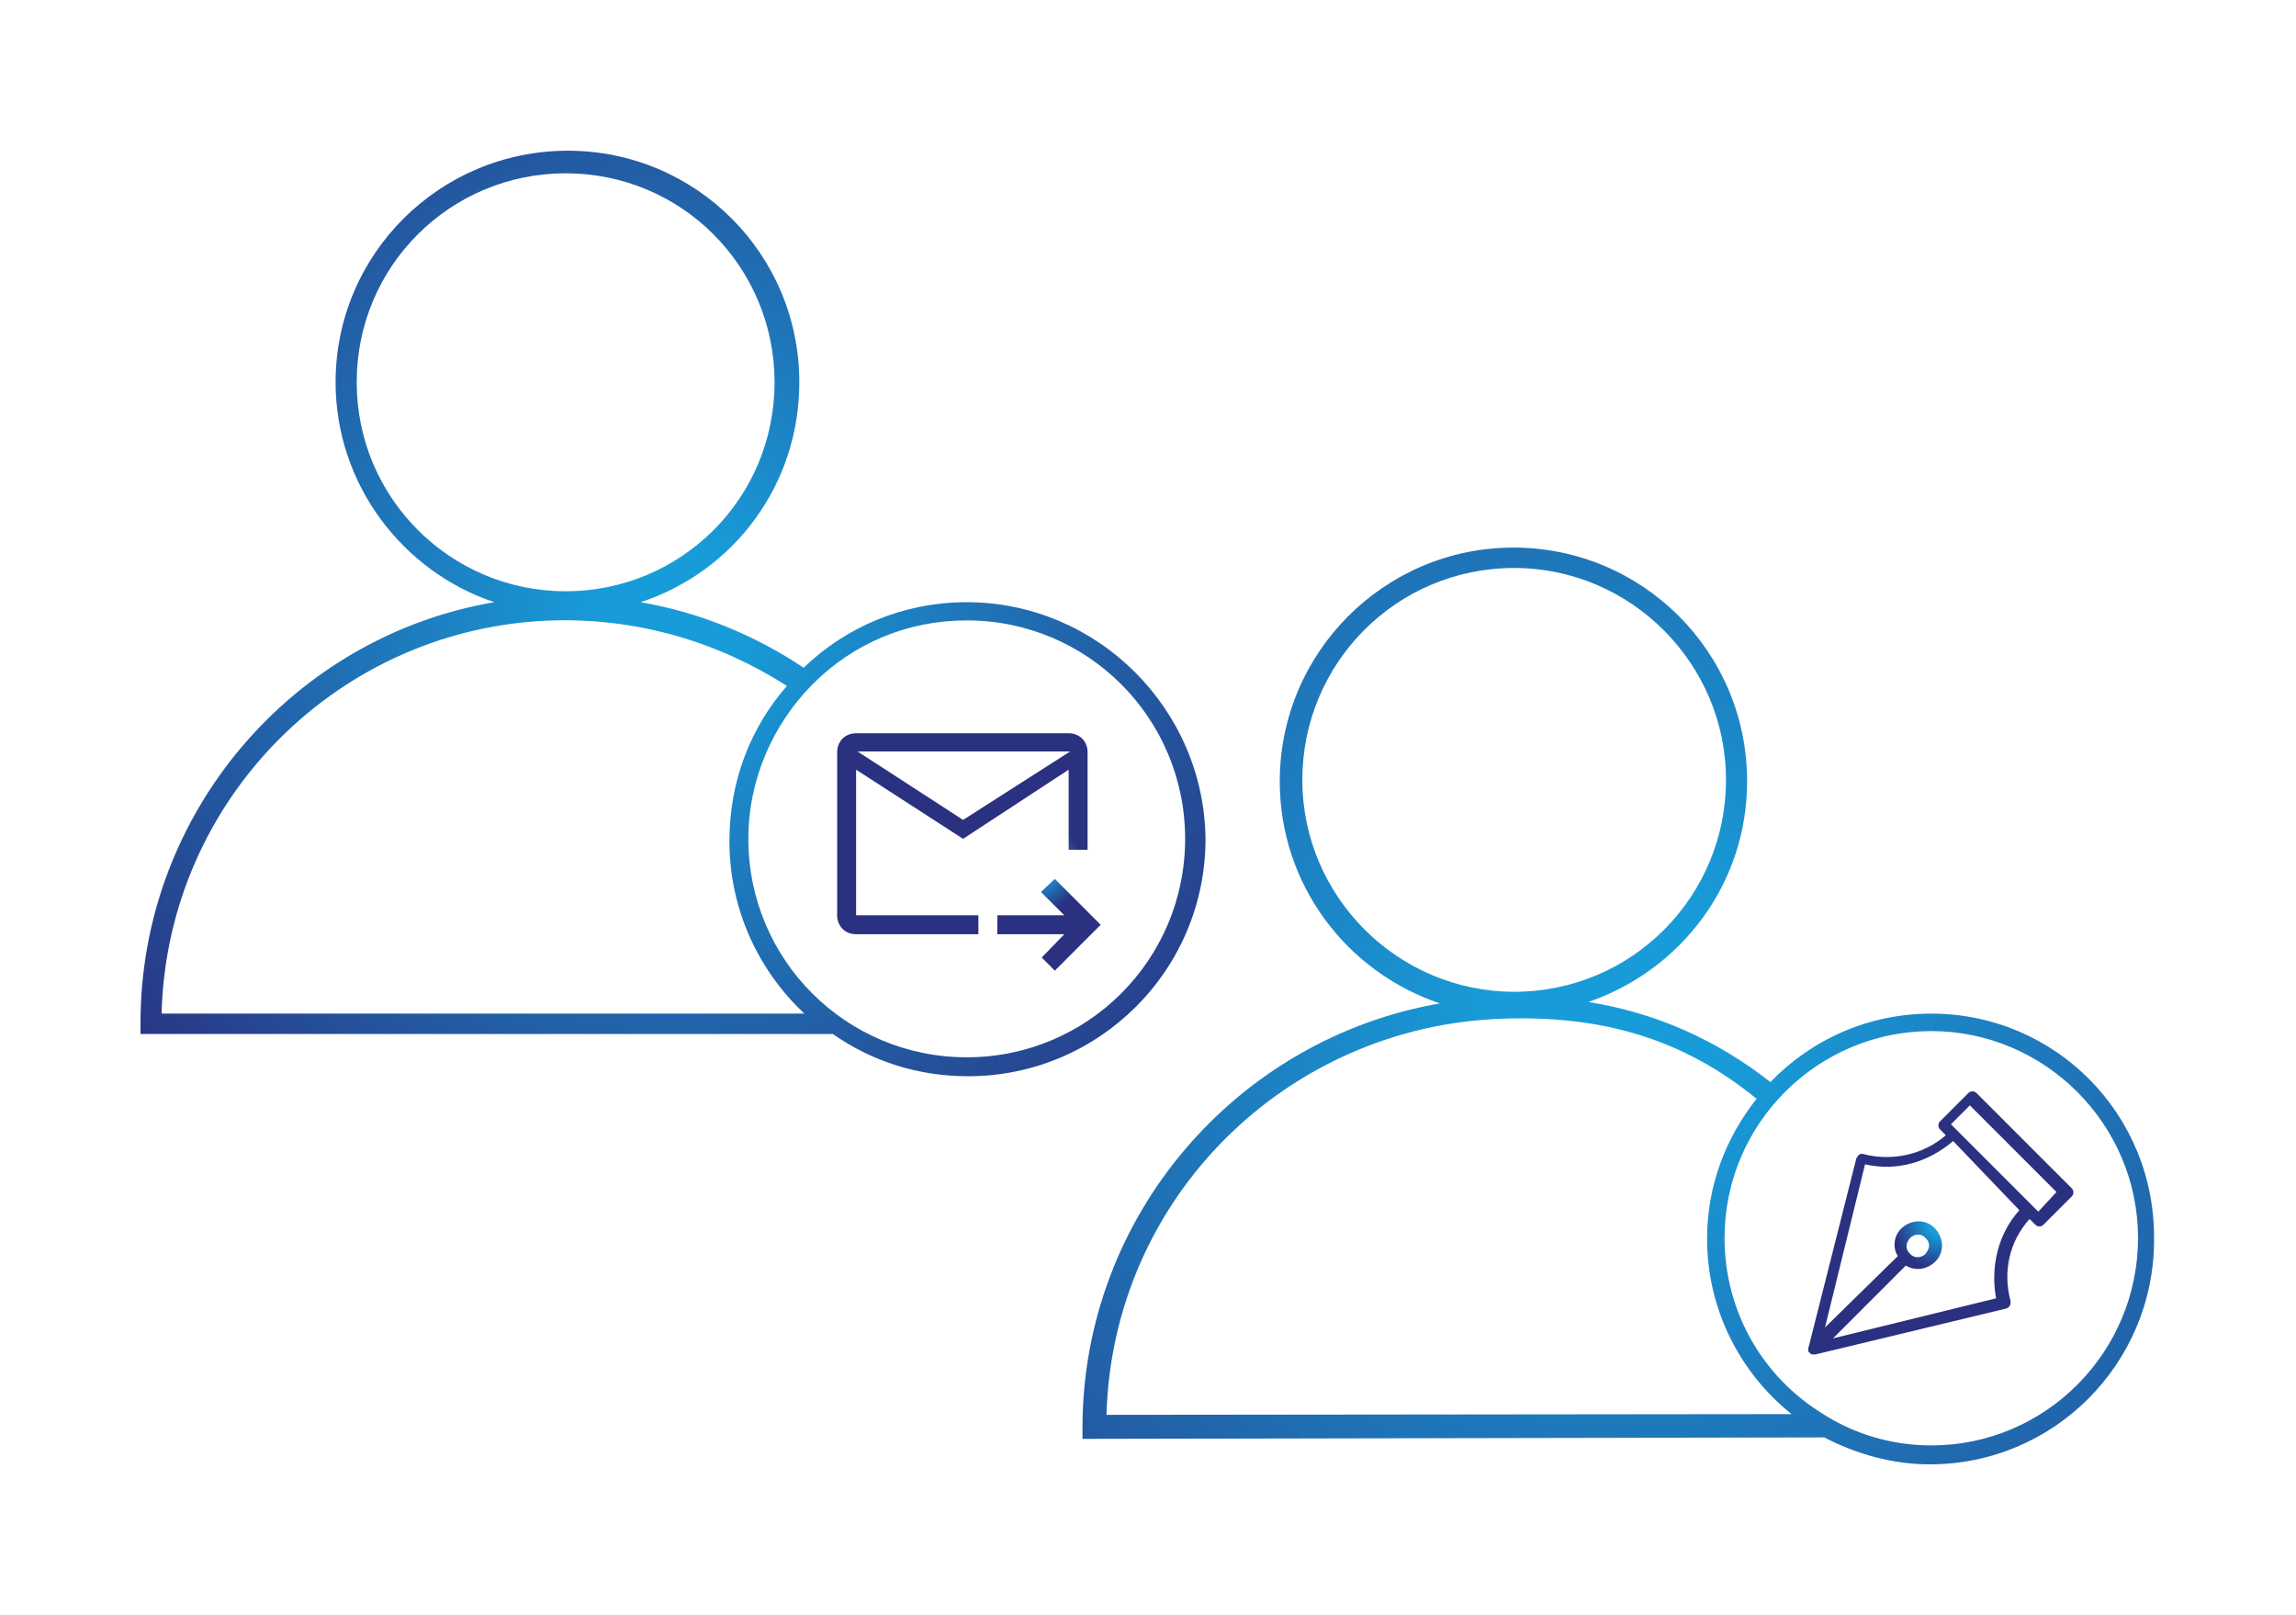 <?xml version="1.0" encoding="utf-8"?>
<!-- Generator: Adobe Illustrator 27.1.1, SVG Export Plug-In . SVG Version: 6.00 Build 0)  -->
<svg version="1.1" id="Capa_1" xmlns="http://www.w3.org/2000/svg" xmlns:xlink="http://www.w3.org/1999/xlink" x="0px" y="0px"
	 viewBox="0 0 315.4 221.8" style="enable-background:new 0 0 315.4 221.8;" xml:space="preserve">
<style type="text/css">
	.st0{fill:url(#SVGID_1_);}
	.st1{fill:url(#Trazado_10_00000000905682049761291290000001485762792398500529_);}
	.st2{fill:url(#Trazado_5_00000158719468452723180650000008287070410611469704_);}
	.st3{fill:url(#SVGID_00000070090367268372287100000017307998321354691512_);}
</style>
<g>
	<g>
		
			<radialGradient id="SVGID_1_" cx="222.493" cy="83.932" r="167.491" gradientTransform="matrix(1 0 0 -1 0 221.89)" gradientUnits="userSpaceOnUse">
			<stop  offset="9.517934e-02" style="stop-color:#189CD9"/>
			<stop  offset="0.867" style="stop-color:#2A3180"/>
		</radialGradient>
		<path class="st0" d="M265.3,139.2c-8.7,0-16.5,3.6-22.1,9.4c-7.4-5.8-15.7-9.5-25-11c12.8-4.4,21.8-16.3,21.8-30.3l0,0
			c0-17.8-14.4-32.1-32.1-32.1s-32.1,14.4-32.1,32.1c0,14.2,9.2,26.2,22,30.5c-27.8,4.8-49.1,29.1-49.1,58.3v1.5l101.9-0.2
			c4.4,2.3,9.4,3.7,14.5,3.7c17.1,0,30.8-13.9,30.8-30.8C296.1,153,282.3,139.2,265.3,139.2z M178.9,107.1c0-16,12.9-29.1,29.1-29.1
			l0,0l0,0c16,0,29.1,13.1,29.1,29.1s-12.9,29.1-29.1,29.1C192,136.2,178.9,123.1,178.9,107.1z M152,194.3
			c0.8-29.7,24.7-53.4,54.4-54.4c13.9-0.5,25,2.9,34.9,11c-4.2,5.3-6.8,11.9-6.8,19.2c0,9.7,4.5,18.4,11.6,24.1L152,194.3z
			 M265.3,198.5c-5.5,0-10.7-1.6-15-4.4l0,0l0,0c-8.1-5-13.4-13.9-13.4-24.1c0-15.7,12.8-28.4,28.4-28.4s28.4,12.8,28.4,28.4
			C293.7,185.7,281,198.5,265.3,198.5z"/>
		
			<radialGradient id="Trazado_10_00000073723523705041576660000006022510487637430708_" cx="266.508" cy="54.011" r="18.161" gradientTransform="matrix(1 0 0 -1 0 221.89)" gradientUnits="userSpaceOnUse">
			<stop  offset="9.517934e-02" style="stop-color:#189CD9"/>
			<stop  offset="0.361" style="stop-color:#2A3180"/>
		</radialGradient>
		
			<path id="Trazado_10_00000132046211864991875350000012335248683603559307_" style="fill:url(#Trazado_10_00000073723523705041576660000006022510487637430708_);" d="
			M248.4,185.2c0,0.2,0,0.2,0,0.3l0,0c0,0.2,0.2,0.2,0.2,0.3c0,0,0.2,0.2,0.3,0.2c0.2,0,0.2,0,0.3,0h0.2l26.2-6.3
			c0.5-0.2,0.6-0.5,0.6-1c-1.1-4-0.2-8.2,2.6-11.3l0.8,0.8c0.3,0.3,0.8,0.3,1.1,0l0,0l3.9-3.9c0.3-0.3,0.3-0.8,0-1.1l-13.1-13.1
			c-0.3-0.3-0.8-0.3-1.1,0l-3.9,3.9c-0.3,0.3-0.3,0.8,0,1.1l0.8,0.8c-3.1,2.7-7.4,3.6-11.3,2.6c-0.5-0.2-0.8,0.2-1,0.6L248.4,185.2
			L248.4,185.2L248.4,185.2z M280,166.4L268,154.4l2.6-2.6l11.9,11.9L280,166.4z M277.4,166.2c-2.9,3.2-4,7.7-3.2,12.1l-22.4,5.5
			l10-10c1.6,1,3.6,0.3,4.5-1.1c1-1.6,0.3-3.6-1.1-4.5c-1.6-1-3.6-0.3-4.5,1.1c-0.6,1-0.6,2.3,0,3.2l-10,9.8l5.5-22.4
			c4.4,1,8.7-0.3,12.1-3.2L277.4,166.2L277.4,166.2z M264.5,172.2c-0.6,0.6-1.6,0.6-2.1,0c-0.3-0.3-0.5-0.6-0.5-1.1
			c0-0.3,0.2-0.8,0.5-1.1c0.6-0.6,1.6-0.6,2.1,0c0.3,0.3,0.5,0.6,0.5,1.1C265,171.4,264.8,171.8,264.5,172.2L264.5,172.2z"/>
	</g>
	<g>
		
			<radialGradient id="Trazado_5_00000078046973779364744190000008548687689173868979_" cx="142.581" cy="102.834" r="17.183" gradientTransform="matrix(1 0 0 -1 0 221.89)" gradientUnits="userSpaceOnUse">
			<stop  offset="9.517934e-02" style="stop-color:#189CD9"/>
			<stop  offset="0.361" style="stop-color:#2A3180"/>
		</radialGradient>
		
			<path id="Trazado_5_00000054261044139048086390000008023096678529166995_" style="fill:url(#Trazado_5_00000078046973779364744190000008548687689173868979_);" d="
			M132.3,115.2l-14.7-9.5v20h16.8v2.6h-16.8c-1.5,0-2.6-1.1-2.6-2.6v-22.4c0-1.5,1.1-2.6,2.6-2.6h29.2c1.5,0,2.6,1.1,2.6,2.6v13.4
			h-2.6v-11L132.3,115.2z M132.3,112.6l14.7-9.4h-29.2L132.3,112.6z M144.9,133.3l-1.8-1.8l3.1-3.2H137v-2.6h9.2l-3.2-3.2l1.9-1.8
			l6.3,6.3L144.9,133.3z"/>
		
			<radialGradient id="SVGID_00000050659036347966732230000013054765836502570138_" cx="92.263" cy="137.626" r="97.901" gradientTransform="matrix(1 0 0 -1 0 221.89)" gradientUnits="userSpaceOnUse">
			<stop  offset="9.517934e-02" style="stop-color:#189CD9"/>
			<stop  offset="1" style="stop-color:#2A3180"/>
		</radialGradient>
		<path style="fill:url(#SVGID_00000050659036347966732230000013054765836502570138_);" d="M132.8,82.7c-8.7,0-16.6,3.4-22.4,9
			c-6.6-4.4-14.2-7.6-22.4-9c12.8-4.2,21.8-16.1,21.8-30.2c0-17.6-14.2-31.8-31.8-31.8S46.1,34.9,46.1,52.5c0,14,9.2,26,21.8,30.2
			c-27.6,4.7-48.6,28.9-48.6,57.8v1.5h95.1c5.3,3.7,11.6,5.8,18.6,5.8c17.9,0,32.6-14.5,32.6-32.6l0,0
			C165.4,97.3,150.7,82.7,132.8,82.7z M49,52.5c0-16,12.9-28.7,28.7-28.7l0,0l0,0c16,0,28.7,12.9,28.7,28.7
			c0,16-12.9,28.7-28.7,28.7S49,68.4,49,52.5z M22.2,139.1C23,109.7,46.7,86,76.1,85.2c11.8-0.3,22.8,3.1,32,9
			c-5,5.7-7.9,13.1-7.9,21.3c0,9.4,4,17.8,10.3,23.7H22.2V139.1z M132.8,145.2c-16.6,0-30-13.4-30-30c0-8.2,3.4-15.7,8.7-21.1
			l0.2-0.2c5.5-5.5,12.9-8.7,21.1-8.7l0,0c16.6,0,30,13.4,30,30C162.8,131.8,149.4,145.2,132.8,145.2z"/>
	</g>
</g>
</svg>
